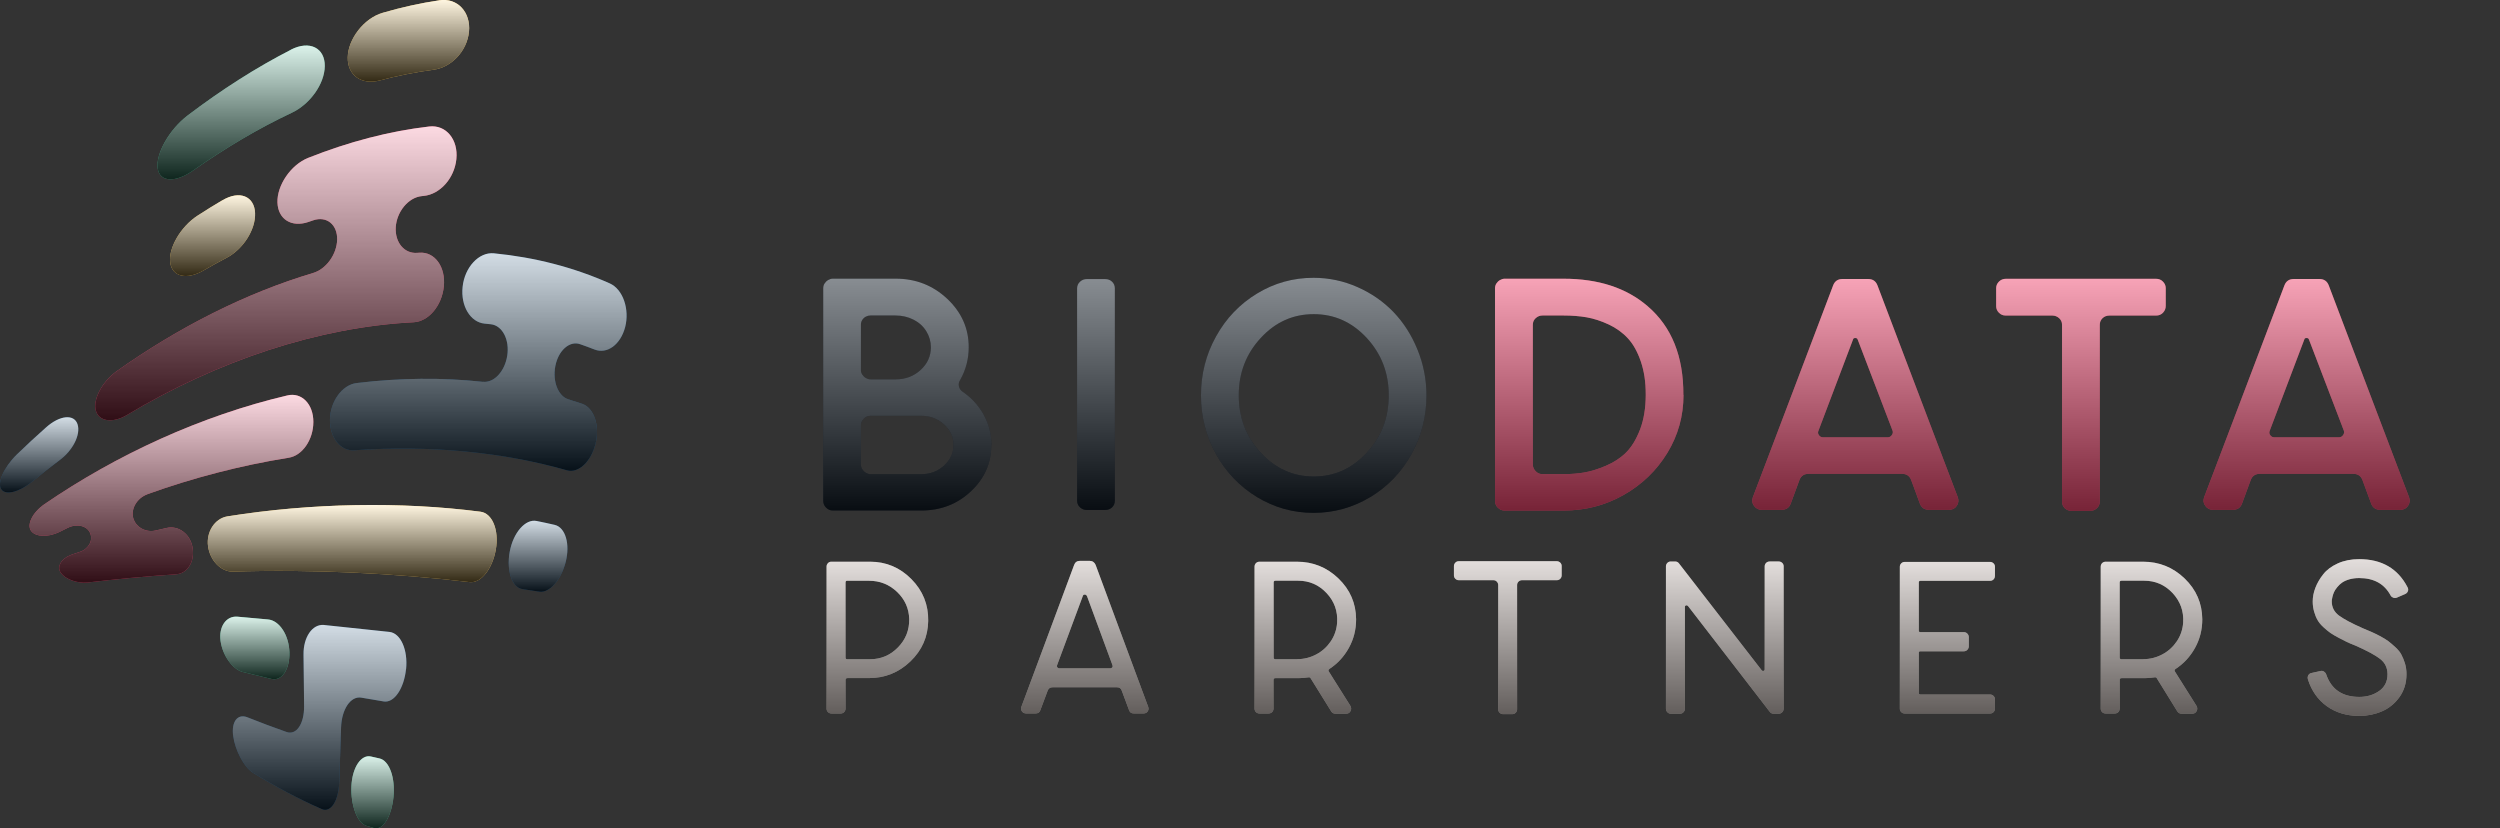<?xml version="1.0" encoding="UTF-8"?><svg xmlns="http://www.w3.org/2000/svg" xmlns:xlink="http://www.w3.org/1999/xlink" viewBox="0 0 352.94 116.94"><rect x="0" y="0" width="352.94" height="116.94" fill="#333333" stroke="none"/><defs><style>.cls-1{fill:url(#linear-gradient-2);}.cls-2{fill:url(#linear-gradient-17);}.cls-3{fill:url(#linear-gradient-15);}.cls-4{fill:url(#linear-gradient-18);}.cls-5{fill:url(#linear-gradient-14);}.cls-6{fill:url(#linear-gradient-20);}.cls-7{fill:url(#linear-gradient-6);}.cls-8{isolation:isolate;}.cls-9{fill:url(#linear-gradient-11);}.cls-10{fill:url(#linear-gradient-10);}.cls-11{opacity:.5;}.cls-11,.cls-12{mix-blend-mode:soft-light;}.cls-13{fill:url(#linear-gradient-16);}.cls-14{fill:#25557c;}.cls-15{fill:url(#linear-gradient-21);}.cls-12{opacity:.8;}.cls-16{fill:url(#linear-gradient-25);}.cls-17{fill:url(#linear-gradient-5);}.cls-18{fill:#111a24;}.cls-19{fill:#ffd067;}.cls-20{fill:url(#linear-gradient-7);}.cls-21{fill:url(#linear-gradient-24);}.cls-22{fill:url(#linear-gradient-9);}.cls-23{fill:url(#linear-gradient-22);}.cls-24{fill:url(#linear-gradient-3);}.cls-25{fill:#c6bdb9;}.cls-26{fill:url(#linear-gradient);}.cls-27{fill:url(#linear-gradient-27);}.cls-28{fill:url(#linear-gradient-23);}.cls-29{fill:url(#linear-gradient-19);}.cls-30{fill:url(#linear-gradient-4);}.cls-31{fill:url(#linear-gradient-8);}.cls-32{fill:#4cbc96;}.cls-33{fill:#ee476f;}.cls-34{fill:url(#linear-gradient-12);}.cls-35{fill:url(#linear-gradient-13);}.cls-36{fill:url(#linear-gradient-26);}</style><linearGradient id="linear-gradient" x1="52.61" y1="116.94" x2="52.61" y2="106.77" gradientUnits="userSpaceOnUse"><stop offset="0" stop-color="#000"/><stop offset="1" stop-color="#fff"/></linearGradient><linearGradient id="linear-gradient-2" x1="45.12" y1="114.33" x2="45.12" y2="88.22" xlink:href="#linear-gradient"/><linearGradient id="linear-gradient-3" x1="35.98" y1="95.9" x2="35.98" y2="87.07" xlink:href="#linear-gradient"/><linearGradient id="linear-gradient-4" x1="49.72" y1="82.19" x2="49.72" y2="71.3" xlink:href="#linear-gradient"/><linearGradient id="linear-gradient-5" x1="75.96" y1="83.54" x2="75.96" y2="73.51" xlink:href="#linear-gradient"/><linearGradient id="linear-gradient-6" x1="38.96" y1="59.32" x2="38.96" y2="17.83" xlink:href="#linear-gradient"/><linearGradient id="linear-gradient-7" x1="5.53" y1="69.52" x2="5.53" y2="58.9" xlink:href="#linear-gradient"/><linearGradient id="linear-gradient-8" x1="30.02" y1="38.96" x2="30.02" y2="27.56" xlink:href="#linear-gradient"/><linearGradient id="linear-gradient-9" x1="57.66" y1="11.52" x2="57.66" y2="0" xlink:href="#linear-gradient"/><linearGradient id="linear-gradient-10" x1="34.05" y1="25.32" x2="34.05" y2="6.43" xlink:href="#linear-gradient"/><linearGradient id="linear-gradient-11" x1="24.21" y1="82.26" x2="24.21" y2="55.75" xlink:href="#linear-gradient"/><linearGradient id="linear-gradient-12" x1="67.53" y1="66.47" x2="67.53" y2="35.74" xlink:href="#linear-gradient"/><linearGradient id="linear-gradient-13" x1="123.87" y1="100.73" x2="123.87" y2="79.3" xlink:href="#linear-gradient"/><linearGradient id="linear-gradient-14" x1="153.14" y1="100.73" x2="153.14" y2="79.18" xlink:href="#linear-gradient"/><linearGradient id="linear-gradient-15" x1="184.3" y1="100.76" x2="184.3" y2="79.3" xlink:href="#linear-gradient"/><linearGradient id="linear-gradient-16" x1="212.87" y1="100.82" x2="212.87" y2="79.24" xlink:href="#linear-gradient"/><linearGradient id="linear-gradient-17" x1="243.5" y1="100.76" x2="243.5" y2="79.27" xlink:href="#linear-gradient"/><linearGradient id="linear-gradient-18" x1="274.93" y1="100.73" x2="274.93" y2="79.33" xlink:href="#linear-gradient"/><linearGradient id="linear-gradient-19" x1="303.74" y1="100.76" x2="303.74" y2="79.3" xlink:href="#linear-gradient"/><linearGradient id="linear-gradient-20" x1="332.88" y1="101.07" x2="332.88" y2="78.93" xlink:href="#linear-gradient"/><linearGradient id="linear-gradient-21" x1="128.08" y1="72.08" x2="128.08" y2="39.35" xlink:href="#linear-gradient"/><linearGradient id="linear-gradient-22" x1="154.73" y1="71.98" x2="154.73" y2="39.4" xlink:href="#linear-gradient"/><linearGradient id="linear-gradient-23" x1="185.47" y1="72.4" x2="185.47" y2="39.21" xlink:href="#linear-gradient"/><linearGradient id="linear-gradient-24" x1="224.37" y1="72.08" x2="224.37" y2="39.35" xlink:href="#linear-gradient"/><linearGradient id="linear-gradient-25" x1="261.93" y1="71.98" x2="261.93" y2="39.4" xlink:href="#linear-gradient"/><linearGradient id="linear-gradient-26" x1="293.78" y1="72.12" x2="293.78" y2="39.35" xlink:href="#linear-gradient"/><linearGradient id="linear-gradient-27" x1="325.64" y1="71.98" x2="325.64" y2="39.4" xlink:href="#linear-gradient"/></defs><g class="cls-8"><g id="Layer_2"><g id="logos"><g><g><g><path class="cls-32" d="m51.69,116.57c.37.11.74.22,1.1.33,1.25.37,2.48-1.63,2.76-4.37,0,0,0,0,0,0,.28-2.75-.6-5.17-1.99-5.46-.4-.09-.8-.17-1.2-.27-1.39-.31-2.63,1.55-2.75,4.19,0,0,0,0,0,0-.12,2.64.82,5.17,2.07,5.57Z"/><path class="cls-14" d="m57.33,94.48s0,0,0,0c.28-2.74-.77-5.11-2.36-5.27-3.05-.33-6.15-.66-9.25-.98-1.62-.15-2.91,1.73-2.87,4.18,0,.08,0,.17,0,.25.02,1.41.03,2.82.05,4.22.01.95.02,1.89.03,2.84.02,2.48-1.1,4.12-2.48,3.62-1.86-.65-3.71-1.35-5.54-2.08-1.39-.53-2.27.64-1.99,2.66h0c.28,2.01,1.51,4.35,2.76,5.15,3.2,1.99,6.47,3.72,9.73,5.15,1.28.58,2.39-1.14,2.48-3.77.02-.56.04-1.12.06-1.68.03-1.02.07-2.04.1-3.05.03-1,.07-2,.1-3,.08-2.6,1.36-4.48,2.85-4.23,1.07.19,2.13.37,3.18.54,1.46.24,2.85-1.81,3.14-4.55Z"/><path class="cls-32" d="m31.14,90.51s0,0,0,0c.28,2.01,1.68,3.97,3.14,4.36,1.33.33,2.67.66,4.01.97,1.48.37,2.63-1.32,2.57-3.75t0,0c-.06-2.43-1.42-4.51-3.04-4.64-1.45-.13-2.89-.26-4.32-.39-1.59-.12-2.64,1.43-2.36,3.44Z"/><path class="cls-19" d="m32.87,80.7c11.14-.36,22.93.23,33.45,1.48,1.57.18,3.2-1.87,3.68-4.59,0,0,0,0,0,0,.48-2.72-.48-5.14-2.18-5.35-11.23-1.45-23.82-1.24-35.72.66-1.8.3-3.01,2.22-2.73,4.23t0,0c.28,2.01,1.84,3.6,3.51,3.57Z"/><path class="cls-14" d="m71.96,77.89s0,0,0,0c-.49,2.71.34,5.07,1.8,5.28.81.12,1.6.24,2.39.36,1.42.21,3.06-1.67,3.71-4.18h0c.65-2.52-.02-4.89-1.55-5.25-.84-.19-1.68-.38-2.55-.55-1.58-.33-3.31,1.64-3.8,4.35Z"/><path class="cls-33" d="m59.18,35.68c-.09,0-.18.01-.27.02-1.8.14-3.16-1.43-3.04-3.61,0,0,0,0,0,0,.13-2.18,1.77-4.21,3.66-4.4.09,0,.19-.02.28-.03,2.29-.22,4.34-2.46,4.62-5.2t0,0c.28-2.73-1.43-4.89-3.85-4.6-5.61.65-11.35,2.15-17.08,4.43-2.47.99-4.41,3.9-4.33,6.3t0,0c.08,2.4,2.03,3.55,4.36,2.75.22-.08.44-.15.67-.23,1.92-.66,3.44.6,3.4,2.71,0,0,0,0,0,0-.05,2.11-1.57,4.18-3.4,4.72-9.47,2.83-18.93,7.62-27.73,13.87-2.1,1.51-3.39,4.06-2.93,5.59h0c.46,1.53,2.39,1.76,4.36.6,12.78-7.68,27.03-12.42,40.51-13.11,2.08-.11,3.97-2.31,4.25-5.05,0,0,0,0,0,0,.28-2.73-1.26-4.94-3.48-4.76Z"/><path class="cls-14" d="m6.5,60.34c-1.4,1.24-2.78,2.52-4.13,3.83-1.88,1.85-2.81,4.09-2.17,4.94H.2c.65.85,2.54.34,4.31-1.09,1.28-1.05,2.59-2.08,3.92-3.07,1.84-1.35,2.99-3.58,2.52-5.05h0c-.47-1.47-2.5-1.31-4.45.44Z"/><path class="cls-19" d="m31.4,28.27c-1.18.69-2.35,1.42-3.52,2.18-2.42,1.58-4.13,4.63-3.85,6.63h0c.28,2,2.33,2.45,4.62,1.15,1.11-.64,2.23-1.26,3.35-1.84,2.3-1.2,4.11-3.95,4.01-6.32t0,0c-.1-2.36-2.17-3.25-4.61-1.79Z"/><path class="cls-19" d="m61.99.05c-2.64.39-5.3.98-7.97,1.76-2.67.78-4.88,3.72-4.93,6.28,0,0,0,0,0,0-.05,2.57,1.97,3.93,4.5,3.27,2.56-.68,5.11-1.18,7.63-1.52,2.49-.33,4.71-2.61,4.99-5.35h0c.28-2.73-1.59-4.85-4.22-4.45Z"/><path class="cls-32" d="m41.06,7.03c-4.9,2.51-9.78,5.63-14.58,9.28-2.63,2.01-4.5,5.45-4.22,7.44t0,0c.28,2,2.5,2.06,4.99.33,4.59-3.22,9.26-5.96,13.94-8.16,2.54-1.19,4.63-4.04,4.66-6.59h0c.03-2.55-2.12-3.69-4.8-2.31Z"/><path class="cls-33" d="m20.8,69.77c6.38-2.29,13.14-4.06,19.96-5.15,1.91-.29,3.47-2.52,3.48-5.04t0,0c.01-2.52-1.64-4.25-3.69-3.75-12.16,2.86-24.14,8.38-34.29,15.36-1.71,1.2-2.51,2.91-1.86,3.77h0c.65.86,2.41.91,4.01.13.37-.18.73-.37,1.1-.55,1.33-.67,2.8-.33,3.23.75h0c.43,1.07-.27,2.26-1.53,2.65-.35.12-.7.23-1.05.35-1.54.56-2.2,1.73-1.55,2.61t0,0c.65.88,2.28,1.47,3.71,1.34,3.9-.46,8.1-.87,12.49-1.16,1.6-.08,2.69-1.72,2.39-3.69h0c-.3-1.97-1.97-3.26-3.7-2.85-.52.12-1.03.24-1.55.36-1.39.31-2.78-.47-3.14-1.76t0,0c-.36-1.3.52-2.82,1.99-3.36Z"/><path class="cls-14" d="m68.2,53.91c-5.74-.63-11.77-.57-17.87.17-2.04.26-3.72,2.62-3.75,5.16h0c-.03,2.55,1.5,4.45,3.4,4.33,10.68-.76,21.12.27,30.07,2.83,1.6.44,3.36-1.18,4.01-3.69h0c.65-2.5-.15-5.1-1.86-5.7-.65-.22-1.31-.44-1.97-.64-1.41-.43-2.25-2.5-1.83-4.69,0,0,0,0,0,0,.42-2.19,2.01-3.61,3.49-3.09.69.24,1.38.49,2.06.76,1.77.68,3.66-.69,4.31-3.18h0c.64-2.49-.29-5.32-2.17-6.16-5.09-2.27-10.6-3.69-16.36-4.25-2.13-.21-4.13,1.98-4.42,4.72,0,0,0,0,0,0-.3,2.74,1.11,5.02,3.11,5.21.3.03.59.06.88.09,1.64.18,2.66,2.21,2.31,4.44,0,0,0,0,0,0-.35,2.23-1.87,3.85-3.43,3.68Z"/></g><g class="cls-12"><path class="cls-26" d="m51.69,116.57c.37.11.74.22,1.1.33,1.25.37,2.48-1.63,2.76-4.37,0,0,0,0,0,0,.28-2.75-.6-5.17-1.99-5.46-.4-.09-.8-.17-1.2-.27-1.39-.31-2.63,1.55-2.75,4.19,0,0,0,0,0,0-.12,2.64.82,5.17,2.07,5.57Z"/><path class="cls-1" d="m57.33,94.48s0,0,0,0c.28-2.74-.77-5.11-2.36-5.27-3.05-.33-6.15-.66-9.25-.98-1.62-.15-2.91,1.73-2.87,4.18,0,.08,0,.17,0,.25.02,1.41.03,2.82.05,4.22.01.95.02,1.89.03,2.84.02,2.48-1.1,4.12-2.48,3.62-1.86-.65-3.71-1.35-5.54-2.08-1.39-.53-2.27.64-1.99,2.66h0c.28,2.01,1.51,4.35,2.76,5.15,3.2,1.99,6.47,3.72,9.73,5.15,1.28.58,2.39-1.14,2.48-3.77.02-.56.04-1.12.06-1.68.03-1.02.07-2.04.1-3.05.03-1,.07-2,.1-3,.08-2.6,1.36-4.48,2.85-4.23,1.07.19,2.13.37,3.18.54,1.46.24,2.85-1.81,3.14-4.55Z"/><path class="cls-24" d="m31.14,90.51s0,0,0,0c.28,2.01,1.68,3.97,3.14,4.36,1.33.33,2.67.66,4.01.97,1.48.37,2.63-1.32,2.57-3.75t0,0c-.06-2.43-1.42-4.51-3.04-4.64-1.45-.13-2.89-.26-4.32-.39-1.59-.12-2.64,1.43-2.36,3.44Z"/><path class="cls-30" d="m32.87,80.7c11.14-.36,22.93.23,33.45,1.48,1.57.18,3.2-1.87,3.68-4.59,0,0,0,0,0,0,.48-2.72-.48-5.14-2.18-5.35-11.23-1.45-23.82-1.24-35.72.66-1.8.3-3.01,2.22-2.73,4.23t0,0c.28,2.01,1.84,3.6,3.51,3.57Z"/><path class="cls-17" d="m71.96,77.89s0,0,0,0c-.49,2.71.34,5.07,1.8,5.28.81.12,1.6.24,2.39.36,1.42.21,3.06-1.67,3.71-4.18h0c.65-2.52-.02-4.89-1.55-5.25-.84-.19-1.68-.38-2.55-.55-1.58-.33-3.31,1.64-3.8,4.35Z"/><path class="cls-7" d="m59.18,35.68c-.09,0-.18.01-.27.02-1.8.14-3.16-1.43-3.04-3.61,0,0,0,0,0,0,.13-2.18,1.77-4.21,3.66-4.4.09,0,.19-.02.28-.03,2.29-.22,4.34-2.46,4.62-5.2t0,0c.28-2.73-1.43-4.89-3.85-4.6-5.61.65-11.35,2.15-17.08,4.43-2.47.99-4.41,3.9-4.33,6.3t0,0c.08,2.4,2.03,3.55,4.36,2.75.22-.08.44-.15.67-.23,1.92-.66,3.44.6,3.4,2.71,0,0,0,0,0,0-.05,2.11-1.57,4.18-3.4,4.72-9.47,2.83-18.93,7.62-27.73,13.87-2.1,1.51-3.39,4.06-2.93,5.59h0c.46,1.53,2.39,1.76,4.36.6,12.78-7.68,27.03-12.42,40.51-13.11,2.08-.11,3.97-2.31,4.25-5.05,0,0,0,0,0,0,.28-2.73-1.26-4.94-3.48-4.76Z"/><path class="cls-20" d="m6.5,60.34c-1.4,1.24-2.78,2.52-4.13,3.83-1.88,1.85-2.81,4.09-2.17,4.94H.2c.65.85,2.54.34,4.31-1.09,1.28-1.05,2.59-2.08,3.92-3.07,1.84-1.35,2.99-3.58,2.52-5.05h0c-.47-1.47-2.5-1.31-4.45.44Z"/><path class="cls-31" d="m31.4,28.27c-1.18.69-2.35,1.42-3.52,2.18-2.42,1.58-4.13,4.63-3.85,6.63h0c.28,2,2.33,2.45,4.62,1.15,1.11-.64,2.23-1.26,3.35-1.84,2.3-1.2,4.11-3.95,4.01-6.32t0,0c-.1-2.36-2.17-3.25-4.61-1.79Z"/><path class="cls-22" d="m61.99.05c-2.64.39-5.3.98-7.97,1.76-2.67.78-4.88,3.72-4.93,6.28,0,0,0,0,0,0-.05,2.57,1.97,3.93,4.5,3.27,2.56-.68,5.11-1.18,7.63-1.52,2.49-.33,4.71-2.61,4.99-5.35h0c.28-2.73-1.59-4.85-4.22-4.45Z"/><path class="cls-10" d="m41.06,7.03c-4.9,2.51-9.78,5.63-14.58,9.28-2.63,2.01-4.5,5.45-4.22,7.44t0,0c.28,2,2.5,2.06,4.99.33,4.59-3.22,9.26-5.96,13.94-8.16,2.54-1.19,4.63-4.04,4.66-6.59h0c.03-2.55-2.12-3.69-4.8-2.31Z"/><path class="cls-9" d="m20.8,69.77c6.38-2.29,13.14-4.06,19.96-5.15,1.91-.29,3.47-2.52,3.48-5.04t0,0c.01-2.52-1.64-4.25-3.69-3.75-12.16,2.86-24.14,8.38-34.29,15.36-1.71,1.2-2.51,2.91-1.86,3.77h0c.65.86,2.41.91,4.01.13.37-.18.73-.37,1.1-.55,1.33-.67,2.8-.33,3.23.75h0c.43,1.07-.27,2.26-1.53,2.65-.35.12-.7.23-1.05.35-1.54.56-2.2,1.73-1.55,2.61t0,0c.65.88,2.28,1.47,3.71,1.34,3.9-.46,8.1-.87,12.49-1.16,1.6-.08,2.69-1.72,2.39-3.69h0c-.3-1.97-1.97-3.26-3.7-2.85-.52.12-1.03.24-1.55.36-1.39.31-2.78-.47-3.14-1.76t0,0c-.36-1.3.52-2.82,1.99-3.36Z"/><path class="cls-34" d="m68.2,53.91c-5.74-.63-11.77-.57-17.87.17-2.04.26-3.72,2.62-3.75,5.16h0c-.03,2.55,1.5,4.45,3.4,4.33,10.68-.76,21.12.27,30.07,2.83,1.6.44,3.36-1.18,4.01-3.69h0c.65-2.5-.15-5.1-1.86-5.7-.65-.22-1.31-.44-1.97-.64-1.41-.43-2.25-2.5-1.83-4.69,0,0,0,0,0,0,.42-2.19,2.01-3.61,3.49-3.09.69.24,1.38.49,2.06.76,1.77.68,3.66-.69,4.31-3.18h0c.64-2.49-.29-5.32-2.17-6.16-5.09-2.27-10.6-3.69-16.36-4.25-2.13-.21-4.13,1.98-4.42,4.72,0,0,0,0,0,0-.3,2.74,1.11,5.02,3.11,5.21.3.03.59.06.88.09,1.64.18,2.66,2.21,2.31,4.44,0,0,0,0,0,0-.35,2.23-1.87,3.85-3.43,3.68Z"/></g></g><g><g><path class="cls-25" d="m119.62,95.74c-.16,0-.25.08-.25.25v4.06c0,.18-.07.34-.2.48-.13.13-.29.2-.48.2h-1.32c-.18,0-.34-.07-.48-.2-.13-.13-.2-.29-.2-.48v-20.07c0-.18.07-.34.2-.48s.29-.2.48-.2h5.45c2.28,0,4.23.82,5.85,2.46,1.62,1.64,2.41,3.61,2.37,5.91-.04,2.24-.88,4.14-2.52,5.71-1.64,1.57-3.59,2.35-5.85,2.35h-3.05Zm0-13.76c-.16,0-.25.08-.25.25v10.62c0,.14.08.22.25.22h3.2c1.54,0,2.85-.55,3.94-1.66,1.09-1.11,1.62-2.44,1.6-4-.04-1.52-.62-2.8-1.72-3.85-1.11-1.05-2.42-1.57-3.94-1.57h-3.08Z"/><path class="cls-25" d="m148.59,97.03c-.33,0-.55.15-.68.46l-1.05,2.8c-.1.29-.32.43-.65.43h-1.35c-.25,0-.44-.1-.58-.29-.14-.19-.17-.41-.09-.63l7.45-20.04c.14-.39.42-.58.83-.58h1.35c.41,0,.7.2.86.58l7.42,20.04c.08.23.06.44-.08.63-.13.2-.32.29-.57.29h-1.39c-.33,0-.54-.14-.65-.43l-1.05-2.8c-.1-.31-.32-.46-.65-.46h-9.14Zm4.86-12.87c-.06-.14-.16-.22-.31-.22s-.24.07-.28.22l-3.63,9.76c-.04.1-.03.2.03.29s.14.14.25.14h7.27c.1,0,.18-.05.25-.14s.07-.19.03-.29l-3.6-9.76Z"/><path class="cls-25" d="m187.68,94.45c-.14.08-.17.2-.09.34l3.05,4.86c.14.25.15.49.02.74-.13.25-.35.37-.63.37h-1.48c-.27,0-.47-.11-.62-.34l-2.93-4.71c-.06-.08-.14-.11-.25-.09-.51.08-1.02.12-1.51.12h-3.2c-.16,0-.25.08-.25.25v4.03c0,.21-.07.37-.2.51-.13.13-.3.2-.51.2h-1.26c-.21,0-.38-.07-.51-.2-.13-.13-.2-.3-.2-.51v-20.01c0-.21.07-.37.2-.51.13-.13.3-.2.51-.2h5.26c2.28,0,4.24.79,5.88,2.37,1.64,1.58,2.47,3.5,2.49,5.76,0,1.46-.34,2.8-1.02,4.03s-1.6,2.23-2.77,2.99Zm-4.55-1.39c.96,0,1.87-.23,2.71-.68.84-.45,1.52-1.07,2.05-1.86.52-.79.82-1.67.88-2.63.1-1.6-.39-2.99-1.49-4.16-1.1-1.17-2.44-1.75-4.02-1.75h-3.2c-.16,0-.25.08-.25.25v10.59c0,.16.08.25.25.25h3.08Z"/><path class="cls-25" d="m212.22,100.82c-.21,0-.38-.07-.51-.2-.13-.13-.2-.29-.2-.48v-17.55c0-.18-.07-.34-.2-.48-.13-.13-.29-.2-.48-.2h-4.89c-.18,0-.34-.07-.48-.2-.13-.13-.2-.29-.2-.48v-1.32c0-.18.07-.34.2-.48s.29-.2.48-.2h13.85c.18,0,.34.07.48.2s.2.29.2.48v1.32c0,.18-.07.34-.2.48-.13.13-.29.2-.48.2h-4.9c-.21,0-.37.07-.51.2-.13.13-.2.29-.2.48v17.55c0,.18-.07.34-.2.48-.13.13-.29.2-.48.2h-1.29Z"/><path class="cls-25" d="m248.7,94.63c.08.08.17.11.28.08s.15-.11.15-.23v-14.53c0-.18.07-.34.2-.48.13-.13.3-.2.51-.2h1.29c.18,0,.34.07.48.2.13.13.2.29.2.48v20.1c0,.18-.07.35-.2.49-.13.14-.29.22-.48.22h-.74c-.23,0-.41-.09-.55-.28l-11.54-14.93c-.08-.08-.17-.11-.28-.08-.1.03-.15.1-.15.2v14.38c0,.18-.07.35-.2.49s-.29.22-.48.22h-1.32c-.18,0-.34-.07-.48-.22s-.2-.31-.2-.49v-20.1c0-.18.07-.34.2-.48.13-.13.29-.2.48-.2h.62c.23,0,.41.09.55.28l11.67,15.08Z"/><path class="cls-25" d="m281.64,81.3c0,.12-.03.24-.09.35-.06.11-.14.2-.25.26-.1.06-.22.09-.34.09h-9.85c-.14,0-.22.07-.22.22v6.83c0,.12.07.19.22.19h6.13c.2,0,.37.07.51.22.13.14.2.31.2.49v1.29c0,.18-.07.35-.2.49-.13.14-.3.22-.51.22h-6.13c-.14,0-.22.06-.22.18v5.7c0,.14.07.22.22.22h9.85c.18,0,.34.07.48.2.13.13.2.29.2.48v1.32c0,.18-.07.34-.2.48-.13.13-.29.2-.48.2h-12.07c-.18,0-.34-.07-.48-.2-.13-.13-.2-.29-.2-.48v-20.04c0-.18.07-.34.2-.48.13-.13.29-.2.48-.2h12.07c.18,0,.34.07.48.2.13.13.2.29.2.48v1.29Z"/><path class="cls-25" d="m307.13,94.45c-.14.08-.17.2-.09.34l3.05,4.86c.14.25.15.49.02.74-.13.25-.34.37-.63.37h-1.48c-.27,0-.47-.11-.62-.34l-2.92-4.71c-.06-.08-.14-.11-.25-.09-.51.08-1.02.12-1.51.12h-3.2c-.16,0-.25.08-.25.25v4.03c0,.21-.07.37-.2.51-.13.13-.3.2-.51.2h-1.26c-.21,0-.38-.07-.51-.2-.13-.13-.2-.3-.2-.51v-20.01c0-.21.07-.37.2-.51.13-.13.3-.2.51-.2h5.26c2.28,0,4.24.79,5.88,2.37,1.64,1.58,2.47,3.5,2.49,5.76,0,1.46-.34,2.8-1.02,4.03-.68,1.23-1.6,2.23-2.77,2.99Zm-4.56-1.39c.96,0,1.87-.23,2.71-.68.84-.45,1.52-1.07,2.05-1.86.52-.79.82-1.67.88-2.63.1-1.6-.4-2.99-1.49-4.16-1.1-1.17-2.44-1.75-4.02-1.75h-3.2c-.16,0-.25.08-.25.25v10.59c0,.16.08.25.25.25h3.08Z"/><path class="cls-25" d="m333.08,98.39c1.07,0,2-.28,2.79-.83s1.19-1.34,1.19-2.37c0-.9-.35-1.63-1.05-2.17-.7-.54-1.87-1.17-3.51-1.89-.53-.21-.93-.37-1.2-.51-.27-.13-.65-.33-1.14-.58-.49-.26-.88-.49-1.17-.69-.29-.21-.61-.47-.97-.8s-.64-.66-.83-1c-.2-.34-.36-.73-.49-1.19-.13-.45-.2-.93-.2-1.45,0-.62.12-1.25.37-1.91s.62-1.3,1.11-1.92c.49-.63,1.18-1.14,2.06-1.54.88-.4,1.89-.6,3.02-.6,3.18,0,5.46,1.32,6.83,3.97.1.18.12.37.05.55-.07.18-.2.32-.38.4l-1.2.52c-.17.06-.33.06-.49,0s-.29-.16-.37-.31c-.88-1.64-2.36-2.46-4.43-2.46-.51,0-.98.06-1.4.18s-.76.28-1.02.46c-.26.18-.49.4-.69.65-.21.25-.35.48-.45.69-.09.22-.17.43-.22.65-.05.22-.08.37-.09.46s-.01.16-.01.2c0,.82.33,1.48,1,1.99.67.5,1.79,1.1,3.37,1.8.53.23.94.4,1.23.52.29.12.68.32,1.19.58.5.27.9.51,1.18.72.29.22.62.5,1,.85.38.35.67.7.86,1.06.19.36.36.77.51,1.25.14.47.21.98.21,1.51,0,1.23-.33,2.3-.98,3.22-.66.91-1.48,1.59-2.48,2.02-1,.43-2.06.65-3.19.65-1.79,0-3.31-.46-4.59-1.37-1.27-.91-2.17-2.18-2.68-3.8-.04-.14-.05-.28-.01-.4.03-.12.09-.23.18-.32.09-.09.21-.15.35-.17l1.26-.28c.18-.04.35-.02.49.08s.25.22.31.38c.72,2.13,2.28,3.2,4.68,3.2Z"/></g><g><path class="cls-18" d="m139.95,62.82c0,2.56-.96,4.74-2.88,6.54-1.92,1.81-4.26,2.71-7,2.71h-12.5c-.36,0-.67-.13-.94-.4-.27-.26-.41-.58-.41-.96v-30.01c0-.25.06-.48.19-.68.13-.2.3-.37.51-.49.21-.12.43-.19.65-.19h8.87c2.84,0,5.27.95,7.29,2.85,2.02,1.9,3.03,4.18,3.03,6.83,0,1.65-.4,3.19-1.21,4.63-.19.28-.25.58-.17.91.08.33.27.58.56.77,1.26.87,2.24,1.96,2.96,3.27.71,1.31,1.07,2.71,1.07,4.21Zm-18.41-16.97v6.4c0,.22.06.43.19.63.13.2.3.37.51.49.21.12.43.19.65.19h3.54c1.39,0,2.57-.44,3.54-1.33.97-.89,1.45-1.96,1.45-3.2,0-.81-.22-1.57-.65-2.27s-1.04-1.25-1.82-1.64c-.78-.39-1.62-.58-2.52-.58h-3.54c-.23,0-.44.05-.65.16-.21.11-.38.27-.51.47-.13.2-.19.43-.19.68Zm0,14.17v5.56c0,.25.06.48.19.68.13.2.3.37.51.49.21.12.43.19.65.19h7.17c1.26,0,2.33-.4,3.22-1.22.89-.81,1.33-1.78,1.33-2.9s-.44-2.09-1.33-2.9c-.89-.81-1.96-1.22-3.22-1.22h-7.17c-.36,0-.67.13-.94.4-.27.27-.41.57-.41.91Z"/><path class="cls-18" d="m156.03,39.4c.39,0,.71.12.97.37.26.25.39.56.39.94v29.97c0,.37-.13.69-.39.94-.26.25-.58.37-.97.37h-2.62c-.36,0-.67-.12-.94-.37s-.41-.56-.41-.94v-29.97c0-.37.14-.69.41-.94.27-.25.59-.37.94-.37h2.62Z"/><path class="cls-18" d="m193.44,70.18c-2.46,1.48-5.12,2.22-8,2.22s-5.53-.74-7.97-2.22c-2.44-1.48-4.37-3.5-5.79-6.05-1.42-2.56-2.13-5.33-2.13-8.32s.71-5.77,2.13-8.32c1.42-2.56,3.35-4.57,5.79-6.05,2.44-1.48,5.09-2.22,7.97-2.22,2.16,0,4.23.44,6.2,1.31,1.97.87,3.67,2.05,5.09,3.53,1.42,1.48,2.55,3.25,3.39,5.31.84,2.06,1.26,4.21,1.26,6.45,0,2.99-.71,5.77-2.13,8.32-1.42,2.56-3.36,4.57-5.81,6.05Zm-.48-22.46c-2.07-2.24-4.56-3.37-7.49-3.37s-5.42,1.12-7.49,3.37c-2.07,2.24-3.1,4.94-3.1,8.09s1.03,5.84,3.1,8.09c2.07,2.24,4.56,3.37,7.49,3.37s5.42-1.12,7.49-3.37c2.07-2.24,3.1-4.94,3.1-8.09s-1.03-5.84-3.1-8.09Z"/><path class="cls-33" d="m237.67,55.76c0,2.96-.76,5.69-2.28,8.18-1.52,2.49-3.58,4.47-6.18,5.94-2.6,1.47-5.44,2.2-8.5,2.2h-8.29c-.36,0-.67-.13-.95-.4-.27-.26-.41-.58-.41-.96v-30.01c0-.25.06-.48.19-.68s.3-.37.51-.49c.21-.12.43-.19.65-.19h8.33c4.91,0,8.87,1.29,11.87,3.88,3.39,2.9,5.07,7.08,5.04,12.53Zm-21.27-9.91v19.73c0,.37.14.69.41.96.27.27.59.4.95.4h3c1,0,1.96-.08,2.88-.23.92-.16,1.94-.47,3.05-.94,1.11-.47,2.07-1.09,2.86-1.87.79-.78,1.45-1.87,1.99-3.27.53-1.4.8-3.04.8-4.91s-.24-3.34-.7-4.7c-.47-1.36-1.07-2.44-1.82-3.25-.74-.81-1.65-1.46-2.71-1.96-1.07-.5-2.1-.83-3.1-1.01-1-.17-2.08-.26-3.25-.26h-3c-.36,0-.67.12-.95.37s-.41.56-.41.93Z"/><path class="cls-33" d="m255.36,66.89c-.65,0-1.08.28-1.31.84l-1.26,3.41c-.23.56-.66.84-1.31.84h-2.76c-.45,0-.82-.19-1.09-.56-.28-.37-.33-.78-.17-1.22l11.34-29.92c.23-.59.66-.89,1.31-.89h3.63c.65,0,1.08.3,1.31.89l11.34,29.92c.16.44.11.84-.15,1.22s-.63.56-1.11.56h-2.76c-.65,0-1.08-.28-1.31-.84l-1.26-3.41c-.23-.56-.66-.84-1.31-.84h-13.13Zm6.88-18.98c-.03-.12-.14-.19-.32-.19s-.28.06-.31.19l-4.89,12.9c-.1.22-.07.43.07.63.15.2.33.3.56.3h9.16c.23,0,.41-.1.56-.3.15-.2.19-.41.12-.63l-4.94-12.9Z"/><path class="cls-33" d="m292.47,72.12c-.39,0-.71-.12-.97-.37-.26-.25-.39-.56-.39-.94v-24.96c0-.37-.14-.69-.41-.93s-.59-.37-.94-.37h-6.59c-.39,0-.71-.13-.97-.4-.26-.26-.39-.57-.39-.91v-2.57c0-.34.13-.65.39-.91.26-.26.58-.4.97-.4h21.22c.39,0,.71.13.97.4.26.27.39.57.39.91v2.52c0,.37-.13.69-.39.96-.26.27-.58.4-.97.4h-6.59c-.39,0-.71.12-.97.37s-.39.56-.39.93v24.96c0,.37-.14.69-.41.94-.28.25-.59.37-.95.37h-2.62Z"/><path class="cls-33" d="m319.07,66.89c-.65,0-1.08.28-1.31.84l-1.26,3.41c-.23.56-.66.84-1.31.84h-2.76c-.45,0-.82-.19-1.09-.56-.28-.37-.33-.78-.17-1.22l11.34-29.92c.23-.59.66-.89,1.31-.89h3.63c.65,0,1.08.3,1.31.89l11.34,29.92c.16.44.11.84-.15,1.22s-.63.56-1.11.56h-2.76c-.65,0-1.08-.28-1.31-.84l-1.26-3.41c-.23-.56-.66-.84-1.31-.84h-13.13Zm6.88-18.98c-.03-.12-.14-.19-.32-.19s-.28.06-.31.19l-4.89,12.9c-.1.22-.07.43.07.63.15.2.33.3.56.3h9.16c.23,0,.41-.1.56-.3.15-.2.19-.41.12-.63l-4.94-12.9Z"/></g></g><g class="cls-11"><g><path class="cls-35" d="m119.62,95.74c-.16,0-.25.08-.25.25v4.06c0,.18-.07.34-.2.48-.13.13-.29.2-.48.2h-1.32c-.18,0-.34-.07-.48-.2-.13-.13-.2-.29-.2-.48v-20.07c0-.18.07-.34.2-.48s.29-.2.48-.2h5.45c2.28,0,4.23.82,5.85,2.46,1.62,1.64,2.41,3.61,2.37,5.91-.04,2.24-.88,4.14-2.52,5.71-1.64,1.57-3.59,2.35-5.85,2.35h-3.05Zm0-13.76c-.16,0-.25.08-.25.25v10.62c0,.14.08.22.25.22h3.2c1.54,0,2.85-.55,3.94-1.66,1.09-1.11,1.62-2.44,1.6-4-.04-1.52-.62-2.8-1.72-3.85-1.11-1.05-2.42-1.57-3.94-1.57h-3.08Z"/><path class="cls-5" d="m148.59,97.03c-.33,0-.55.15-.68.46l-1.05,2.8c-.1.29-.32.43-.65.43h-1.35c-.25,0-.44-.1-.58-.29-.14-.19-.17-.41-.09-.63l7.45-20.04c.14-.39.42-.58.83-.58h1.35c.41,0,.7.2.86.58l7.42,20.04c.08.23.06.44-.08.63-.13.2-.32.29-.57.29h-1.39c-.33,0-.54-.14-.65-.43l-1.05-2.8c-.1-.31-.32-.46-.65-.46h-9.14Zm4.86-12.87c-.06-.14-.16-.22-.31-.22s-.24.07-.28.22l-3.63,9.76c-.04.1-.03.2.03.29s.14.14.25.14h7.27c.1,0,.18-.05.25-.14s.07-.19.03-.29l-3.6-9.76Z"/><path class="cls-3" d="m187.68,94.45c-.14.08-.17.2-.09.34l3.05,4.86c.14.25.15.49.02.74-.13.25-.35.37-.63.37h-1.48c-.27,0-.47-.11-.62-.34l-2.93-4.71c-.06-.08-.14-.11-.25-.09-.51.08-1.02.12-1.51.12h-3.2c-.16,0-.25.08-.25.25v4.03c0,.21-.07.37-.2.51-.13.13-.3.2-.51.2h-1.26c-.21,0-.38-.07-.51-.2-.13-.13-.2-.3-.2-.51v-20.01c0-.21.07-.37.2-.51.13-.13.3-.2.51-.2h5.26c2.28,0,4.24.79,5.88,2.37,1.64,1.58,2.47,3.5,2.49,5.76,0,1.46-.34,2.8-1.02,4.03s-1.6,2.23-2.77,2.99Zm-4.55-1.39c.96,0,1.87-.23,2.71-.68.84-.45,1.52-1.07,2.05-1.86.52-.79.82-1.67.88-2.63.1-1.6-.39-2.99-1.49-4.16-1.1-1.17-2.44-1.75-4.02-1.75h-3.2c-.16,0-.25.08-.25.25v10.59c0,.16.08.25.25.25h3.08Z"/><path class="cls-13" d="m212.22,100.82c-.21,0-.38-.07-.51-.2-.13-.13-.2-.29-.2-.48v-17.55c0-.18-.07-.34-.2-.48-.13-.13-.29-.2-.48-.2h-4.89c-.18,0-.34-.07-.48-.2-.13-.13-.2-.29-.2-.48v-1.32c0-.18.07-.34.2-.48.13-.13.29-.2.48-.2h13.85c.18,0,.34.07.48.2.13.13.2.29.2.48v1.32c0,.18-.07.34-.2.48-.13.13-.29.2-.48.2h-4.9c-.21,0-.37.07-.51.2-.13.13-.2.29-.2.48v17.55c0,.18-.07.34-.2.48-.13.13-.29.2-.48.2h-1.29Z"/><path class="cls-2" d="m248.7,94.63c.08.08.17.11.28.08s.15-.11.15-.23v-14.53c0-.18.07-.34.2-.48.13-.13.3-.2.51-.2h1.29c.18,0,.34.07.48.2.13.13.2.29.2.48v20.1c0,.18-.07.35-.2.49-.13.14-.29.22-.48.22h-.74c-.23,0-.41-.09-.55-.28l-11.54-14.93c-.08-.08-.17-.11-.28-.08-.1.03-.15.1-.15.2v14.38c0,.18-.07.35-.2.49s-.29.22-.48.22h-1.32c-.18,0-.34-.07-.48-.22s-.2-.31-.2-.49v-20.1c0-.18.07-.34.2-.48.13-.13.29-.2.48-.2h.62c.23,0,.41.09.55.28l11.67,15.08Z"/><path class="cls-4" d="m281.64,81.3c0,.12-.03.24-.09.35-.06.11-.14.2-.25.26-.1.06-.22.09-.34.09h-9.85c-.14,0-.22.07-.22.22v6.83c0,.12.07.19.22.19h6.13c.2,0,.37.07.51.22.13.14.2.31.2.49v1.29c0,.18-.07.35-.2.49-.13.14-.3.22-.51.22h-6.13c-.14,0-.22.06-.22.18v5.7c0,.14.07.22.22.22h9.85c.18,0,.34.07.48.2.13.13.2.29.2.48v1.32c0,.18-.07.34-.2.48-.13.13-.29.2-.48.2h-12.07c-.18,0-.34-.07-.48-.2-.13-.13-.2-.29-.2-.48v-20.04c0-.18.07-.34.2-.48.13-.13.29-.2.48-.2h12.07c.18,0,.34.07.48.2.13.13.2.29.2.48v1.29Z"/><path class="cls-29" d="m307.13,94.45c-.14.08-.17.2-.09.34l3.05,4.86c.14.25.15.49.02.74-.13.25-.34.37-.63.37h-1.48c-.27,0-.47-.11-.62-.34l-2.92-4.71c-.06-.08-.14-.11-.25-.09-.51.08-1.02.12-1.51.12h-3.2c-.16,0-.25.08-.25.25v4.03c0,.21-.07.37-.2.51-.13.13-.3.2-.51.2h-1.26c-.21,0-.38-.07-.51-.2-.13-.13-.2-.3-.2-.51v-20.01c0-.21.07-.37.2-.51.13-.13.3-.2.51-.2h5.26c2.28,0,4.24.79,5.88,2.37,1.64,1.58,2.47,3.5,2.49,5.76,0,1.46-.34,2.8-1.02,4.03-.68,1.23-1.6,2.23-2.77,2.99Zm-4.56-1.39c.96,0,1.87-.23,2.71-.68.84-.45,1.52-1.07,2.05-1.86.52-.79.82-1.67.88-2.63.1-1.6-.4-2.99-1.49-4.16-1.1-1.17-2.44-1.75-4.02-1.75h-3.2c-.16,0-.25.08-.25.25v10.59c0,.16.08.25.25.25h3.08Z"/><path class="cls-6" d="m333.08,98.39c1.07,0,2-.28,2.79-.83s1.19-1.34,1.19-2.37c0-.9-.35-1.63-1.05-2.17-.7-.54-1.87-1.17-3.51-1.89-.53-.21-.93-.37-1.2-.51-.27-.13-.65-.33-1.14-.58-.49-.26-.88-.49-1.17-.69-.29-.21-.61-.47-.97-.8s-.64-.66-.83-1c-.2-.34-.36-.73-.49-1.19-.13-.45-.2-.93-.2-1.45,0-.62.12-1.25.37-1.91s.62-1.3,1.11-1.92c.49-.63,1.18-1.14,2.06-1.54.88-.4,1.89-.6,3.02-.6,3.18,0,5.46,1.32,6.83,3.97.1.18.12.37.05.55-.07.18-.2.32-.38.4l-1.2.52c-.17.06-.33.06-.49,0s-.29-.16-.37-.31c-.88-1.64-2.36-2.46-4.43-2.46-.51,0-.98.06-1.4.18s-.76.28-1.02.46c-.26.18-.49.4-.69.65-.21.25-.35.48-.45.69-.09.22-.17.43-.22.65-.05.22-.08.37-.09.46s-.01.16-.01.2c0,.82.33,1.48,1,1.99.67.5,1.79,1.1,3.37,1.8.53.23.94.4,1.23.52.29.12.68.32,1.19.58.5.27.9.51,1.18.72.29.22.62.5,1,.85.38.35.67.7.86,1.06.19.36.36.77.51,1.25.14.47.21.98.21,1.51,0,1.23-.33,2.3-.98,3.22-.66.91-1.48,1.59-2.48,2.02-1,.43-2.06.65-3.19.65-1.79,0-3.31-.46-4.59-1.37-1.27-.91-2.17-2.18-2.68-3.8-.04-.14-.05-.28-.01-.4.03-.12.09-.23.18-.32.09-.09.21-.15.35-.17l1.26-.28c.18-.04.35-.02.49.08s.25.22.31.38c.72,2.13,2.28,3.2,4.68,3.2Z"/></g><g><path class="cls-15" d="m139.95,62.82c0,2.56-.96,4.74-2.88,6.54-1.92,1.81-4.26,2.71-7,2.71h-12.5c-.36,0-.67-.13-.94-.4-.27-.26-.41-.58-.41-.96v-30.01c0-.25.06-.48.19-.68.13-.2.3-.37.51-.49.21-.12.43-.19.65-.19h8.87c2.84,0,5.27.95,7.29,2.85,2.02,1.9,3.03,4.18,3.03,6.83,0,1.65-.4,3.19-1.21,4.63-.19.28-.25.58-.17.91.08.33.27.58.56.77,1.26.87,2.24,1.96,2.96,3.27.71,1.31,1.07,2.71,1.07,4.21Zm-18.41-16.97v6.4c0,.22.06.43.19.63.13.2.3.37.51.49.21.12.43.19.65.19h3.54c1.39,0,2.57-.44,3.54-1.33.97-.89,1.45-1.96,1.45-3.2,0-.81-.22-1.57-.65-2.27s-1.04-1.25-1.82-1.64c-.78-.39-1.62-.58-2.52-.58h-3.54c-.23,0-.44.05-.65.16-.21.11-.38.27-.51.47-.13.2-.19.43-.19.68Zm0,14.17v5.56c0,.25.06.48.19.68.13.2.3.37.51.49.21.12.43.19.65.19h7.17c1.26,0,2.33-.4,3.22-1.22.89-.81,1.33-1.78,1.33-2.9s-.44-2.09-1.33-2.9c-.89-.81-1.96-1.22-3.22-1.22h-7.17c-.36,0-.67.13-.94.4-.27.27-.41.57-.41.91Z"/><path class="cls-23" d="m156.03,39.4c.39,0,.71.12.97.37.26.25.39.56.39.94v29.97c0,.37-.13.69-.39.94-.26.25-.58.37-.97.37h-2.62c-.36,0-.67-.12-.94-.37s-.41-.56-.41-.94v-29.97c0-.37.14-.69.41-.94.27-.25.59-.37.94-.37h2.62Z"/><path class="cls-28" d="m193.44,70.18c-2.46,1.48-5.12,2.22-8,2.22s-5.53-.74-7.97-2.22c-2.44-1.48-4.37-3.5-5.79-6.05-1.42-2.56-2.13-5.33-2.13-8.32s.71-5.77,2.13-8.32c1.42-2.56,3.35-4.57,5.79-6.05,2.44-1.48,5.09-2.22,7.97-2.22,2.16,0,4.23.44,6.2,1.31,1.97.87,3.67,2.05,5.09,3.53,1.42,1.48,2.55,3.25,3.39,5.31.84,2.06,1.26,4.21,1.26,6.45,0,2.99-.71,5.77-2.13,8.32-1.42,2.56-3.36,4.57-5.81,6.05Zm-.48-22.46c-2.07-2.24-4.56-3.37-7.49-3.37s-5.42,1.12-7.49,3.37c-2.07,2.24-3.1,4.94-3.1,8.09s1.03,5.84,3.1,8.09c2.07,2.24,4.56,3.37,7.49,3.37s5.42-1.12,7.49-3.37c2.07-2.24,3.1-4.94,3.1-8.09s-1.03-5.84-3.1-8.09Z"/><path class="cls-21" d="m237.67,55.76c0,2.96-.76,5.69-2.28,8.18-1.52,2.49-3.58,4.47-6.18,5.94-2.6,1.47-5.44,2.2-8.5,2.2h-8.29c-.36,0-.67-.13-.95-.4-.27-.26-.41-.58-.41-.96v-30.01c0-.25.06-.48.19-.68s.3-.37.51-.49c.21-.12.43-.19.65-.19h8.33c4.91,0,8.87,1.29,11.87,3.88,3.39,2.9,5.07,7.08,5.04,12.53Zm-21.27-9.91v19.73c0,.37.14.69.41.96.27.27.59.4.95.4h3c1,0,1.96-.08,2.88-.23.92-.16,1.94-.47,3.05-.94,1.11-.47,2.07-1.09,2.86-1.87.79-.78,1.45-1.87,1.99-3.27.53-1.4.8-3.04.8-4.91s-.24-3.34-.7-4.7c-.47-1.36-1.07-2.44-1.82-3.25-.74-.81-1.65-1.46-2.71-1.96-1.07-.5-2.1-.83-3.1-1.01-1-.17-2.08-.26-3.25-.26h-3c-.36,0-.67.12-.95.37s-.41.56-.41.93Z"/><path class="cls-16" d="m255.36,66.89c-.65,0-1.08.28-1.31.84l-1.26,3.41c-.23.56-.66.84-1.31.84h-2.76c-.45,0-.82-.19-1.09-.56-.28-.37-.33-.78-.17-1.22l11.34-29.92c.23-.59.66-.89,1.31-.89h3.63c.65,0,1.08.3,1.31.89l11.34,29.92c.16.44.11.84-.15,1.22s-.63.56-1.11.56h-2.76c-.65,0-1.08-.28-1.31-.84l-1.26-3.41c-.23-.56-.66-.84-1.31-.84h-13.13Zm6.88-18.98c-.03-.12-.14-.19-.32-.19s-.28.06-.31.19l-4.89,12.9c-.1.22-.07.43.07.63.15.2.33.3.56.3h9.16c.23,0,.41-.1.56-.3.15-.2.19-.41.12-.63l-4.94-12.9Z"/><path class="cls-36" d="m292.47,72.12c-.39,0-.71-.12-.97-.37-.26-.25-.39-.56-.39-.94v-24.96c0-.37-.14-.69-.41-.93s-.59-.37-.94-.37h-6.59c-.39,0-.71-.13-.97-.4-.26-.26-.39-.57-.39-.91v-2.57c0-.34.13-.65.39-.91.26-.26.58-.4.97-.4h21.22c.39,0,.71.13.97.4.26.27.39.57.39.91v2.52c0,.37-.13.69-.39.96-.26.27-.58.4-.97.4h-6.59c-.39,0-.71.12-.97.37s-.39.56-.39.93v24.96c0,.37-.14.69-.41.94-.28.25-.59.37-.95.37h-2.62Z"/><path class="cls-27" d="m319.07,66.89c-.65,0-1.08.28-1.31.84l-1.26,3.41c-.23.56-.66.84-1.31.84h-2.76c-.45,0-.82-.19-1.09-.56-.28-.37-.33-.78-.17-1.22l11.34-29.92c.23-.59.66-.89,1.31-.89h3.63c.65,0,1.08.3,1.31.89l11.34,29.92c.16.44.11.84-.15,1.22s-.63.56-1.11.56h-2.76c-.65,0-1.08-.28-1.31-.84l-1.26-3.41c-.23-.56-.66-.84-1.31-.84h-13.13Zm6.88-18.98c-.03-.12-.14-.19-.32-.19s-.28.06-.31.19l-4.89,12.9c-.1.22-.07.43.07.63.15.2.33.3.56.3h9.16c.23,0,.41-.1.56-.3.15-.2.19-.41.12-.63l-4.94-12.9Z"/></g></g></g></g></g></g></svg>